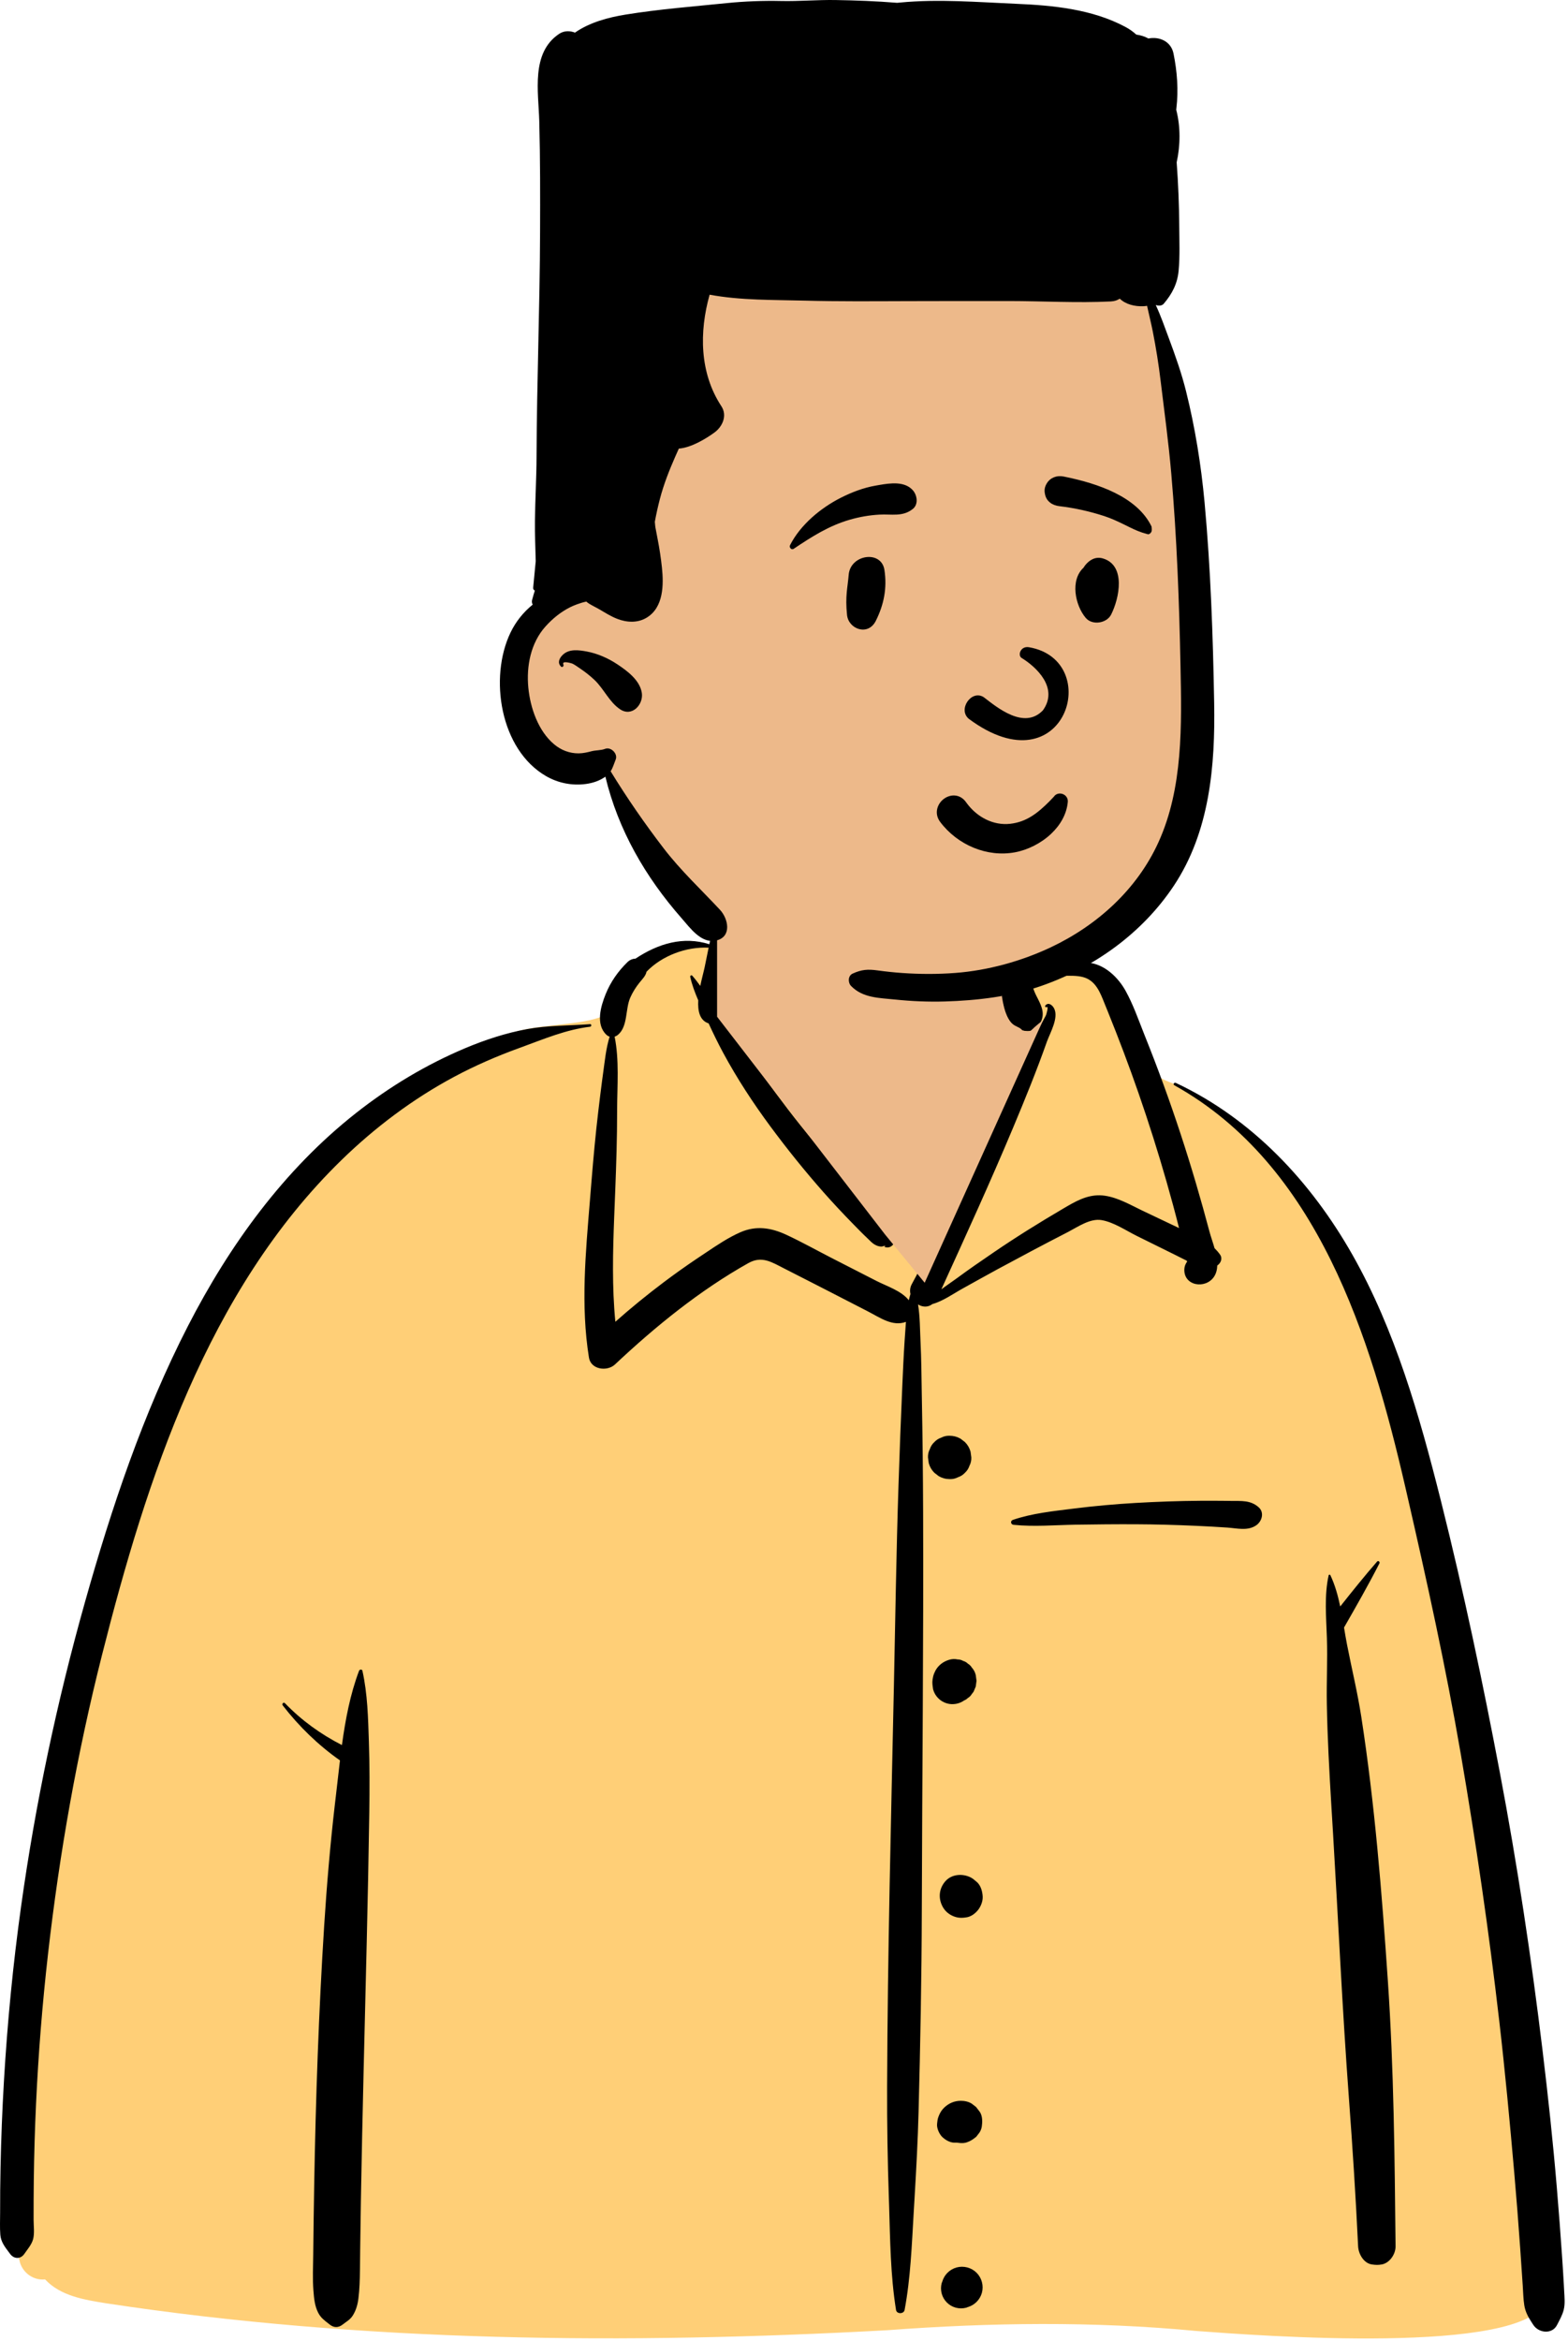 <svg width="457" height="682" viewBox="0 0 457 682" fill="none" xmlns="http://www.w3.org/2000/svg">
<path fill-rule="evenodd" clip-rule="evenodd" d="M30.9 671.038C106.125 682.462 182.714 683.037 258.564 678.888C288.582 676.641 318.692 676.237 348.687 679.109C366.41 680.427 444.12 686.366 450.469 670.494C446.473 585.976 438.38 500.739 413.552 419.453C403.341 390.591 394.571 366.635 374.643 342.751C368.362 336.23 354.817 322.553 347.056 318.093C340.332 314.229 337.522 315.607 333.661 309.081C329.824 301.872 326.994 289.831 321.546 284.744C316 279.564 307.78 281.417 297.591 283.086C299.463 257.794 287.787 251.353 271.701 246.543C243.427 235.754 215.503 241.174 208.387 275.589C195.192 275.589 187.78 281.266 179.767 286.721C176.492 288.951 178.77 294.633 174.858 296.386C167.619 298.963 154.828 298.331 147.858 301.503C116.164 315.924 87.936 336.838 69.397 367.38C27.836 432.589 -0.713 569.953 4.227 647.241C2.063 650.634 5.056 655.501 5.817 659.15C6.777 662.325 9.887 664.437 13.133 664.076C17.662 668.946 24.667 670.03 30.9 671.038Z" fill="#FFCF77"/>
<path fill-rule="evenodd" clip-rule="evenodd" d="M342.266 316.181C341.804 315.924 342.211 315.264 342.675 315.482C364.984 325.946 382.099 344.305 394.141 365.517C406.61 387.482 413.717 412.42 419.844 436.794L420.065 437.674C426.599 463.748 432.154 490.092 437.155 516.5C442.221 543.243 446.286 570.151 449.557 597.171C451.175 610.53 452.617 623.913 453.742 637.323C454.304 644.025 454.815 650.731 455.274 657.441C455.457 660.124 455.63 662.807 455.778 665.493L455.884 667.508C455.976 669.335 456.193 671.167 455.742 672.97C455.352 674.523 454.529 675.93 453.805 677.357C452.374 680.177 448.45 679.712 446.907 677.357L446.459 676.671C445.436 675.09 444.586 673.621 444.265 671.654C443.955 669.749 443.943 667.753 443.804 665.829C443.548 662.289 443.33 658.745 443.081 655.204C442.559 647.75 441.972 640.3 441.322 632.856C440.038 618.16 438.66 603.478 436.968 588.822C433.961 562.777 430.188 536.801 425.74 510.962C421.394 485.722 415.9 460.737 410.168 435.784L409.574 433.203C399.539 389.636 384.072 339.463 342.266 316.181ZM104.643 486.778C104.807 486.343 105.513 486.243 105.632 486.778C107.135 493.544 107.284 500.512 107.513 507.438C107.74 514.271 107.73 521.134 107.631 527.971C107.263 553.097 106.574 578.202 105.977 603.324C105.679 615.89 105.399 628.458 105.184 641.026C105.103 645.739 105.035 650.453 104.978 655.167L104.909 661.384C104.874 664.133 104.802 666.848 104.467 669.594C104.246 671.4 103.775 673.122 102.777 674.67C102.07 675.769 101.061 676.327 100.078 677.074L99.894 677.216C98.64 678.207 97.319 678.214 96.077 677.216L95.716 676.931C94.53 676.003 93.505 675.278 92.747 673.811C91.693 671.772 91.525 669.556 91.346 667.308C91.074 663.9 91.254 660.442 91.289 657.024C91.359 650.167 91.454 643.311 91.575 636.455C92.016 611.313 92.889 586.166 94.48 561.069C95.23 549.247 96.246 537.388 97.609 525.614L97.869 523.407C98.282 519.943 98.659 516.418 99.084 512.88C92.741 508.419 87.165 503.006 82.41 496.866C82.06 496.414 82.636 495.78 83.059 496.217C87.917 501.247 93.488 505.257 99.656 508.41C100.666 501.006 102.055 493.642 104.643 486.778ZM210.619 262.66C210.706 262.593 210.842 262.563 210.925 262.66C212.289 264.25 212.012 266.68 212.056 268.694L212.061 268.881C212.159 271.826 212.178 274.762 212.168 277.708L212.137 287.087C212.133 288.377 212.029 289.719 212.095 291.017L212.129 291.519C212.846 292.252 213.178 293.312 212.935 294.376C212.892 295.742 212.178 296.881 211.136 297.598L213.368 300.764L215.603 303.929C220.209 310.461 224.865 316.934 229.718 323.286C234.666 329.762 239.945 335.994 245.469 341.986C248.168 344.915 250.913 347.802 253.722 350.624C254.863 351.772 256.033 352.89 257.19 354.022L258.341 355.159C259.021 355.839 259.876 356.511 260.328 357.373C260.593 357.881 260.654 359.134 260.749 359.341C261.601 361.214 260.147 364.2 257.731 363.266L257.841 363.193C258.281 362.887 257.999 362.883 256.995 363.18C256.361 363.178 255.767 363.032 255.212 362.744L255.047 362.653C254.266 362.256 253.568 361.488 252.934 360.873L252.776 360.723C251.325 359.363 249.941 357.921 248.55 356.5C245.646 353.534 242.808 350.505 240.06 347.395C234.579 341.19 229.382 334.734 224.461 328.077C219.448 321.296 214.789 314.168 210.782 306.747C209.261 303.93 207.867 301.06 206.531 298.156C203.929 297.321 203.325 294.555 203.507 291.439C202.547 289.204 201.682 286.923 201.171 284.592C201.101 284.273 201.512 283.972 201.757 284.251C202.589 285.196 203.36 286.202 204.1 287.235C204.547 285.05 205.113 283.039 205.379 281.757L206.532 276.099C200.033 275.76 192.911 278.43 188.431 283.103C188.191 284.32 187.254 285.191 186.341 286.329C185.297 287.63 184.387 289.089 183.708 290.615C182.202 293.998 183.052 298.983 180.13 301.465C179.825 301.724 179.485 301.903 179.134 302.014C180.52 308.812 179.891 316.303 179.861 323.2L179.86 323.806C179.867 331.525 179.609 339.25 179.311 346.962L179.007 354.595C178.614 364.775 178.359 374.96 179.348 385.083C183.865 381.083 188.536 377.266 193.368 373.629C196.544 371.237 199.785 368.93 203.084 366.71L205.765 364.919C208.978 362.765 212.268 360.549 215.786 359.006C220.386 356.99 224.761 357.683 229.203 359.751C233.626 361.812 237.917 364.205 242.256 366.438C246.669 368.709 251.091 370.961 255.51 373.218C258.438 374.714 262.727 376.064 264.874 378.817C265.011 378.208 265.171 377.6 265.357 376.995C265.144 376.072 265.227 375.075 265.744 374.125C272.959 360.87 279.634 347.299 286.263 333.744C289.618 326.884 292.808 319.943 296.169 313.088L299.437 306.411C299.983 305.298 300.531 304.187 301.081 303.077C301.906 301.416 302.764 299.77 303.598 298.113C303.951 297.413 304.392 296.717 304.735 296.01L304.898 295.656C304.906 295.637 305.697 293.148 305.086 293.385L305.033 293.41C304.721 293.587 304.471 293.194 304.673 292.944C305.538 291.875 306.743 292.822 307.236 293.812C308.596 296.535 306.104 300.811 305.146 303.418L305.094 303.564C302.12 311.981 298.752 320.239 295.302 328.469C288.687 344.248 281.58 359.784 274.49 375.347L274.405 375.615C275.917 374.456 277.532 373.404 278.914 372.381C282.402 369.798 285.992 367.342 289.575 364.894C296.147 360.404 302.898 356.211 309.76 352.183L311.134 351.379C314.561 349.383 317.957 347.764 322.025 348.363C325.805 348.92 329.319 350.95 332.734 352.599L333.087 352.768L343.638 357.784C342.51 353.287 341.289 348.811 340.015 344.352C337.53 335.655 334.795 327.03 331.83 318.483C329.06 310.498 326.066 302.599 322.9 294.763L321.946 292.412C320.655 289.185 319.371 285.667 315.681 284.674C311.993 283.681 307.762 285.153 304.392 283.052C304.085 282.86 304.123 282.355 304.495 282.262L306.575 281.738C310.48 280.767 315.058 279.79 318.751 280.734C322.769 281.764 326.094 285.136 328.044 288.641C330.211 292.541 331.739 296.905 333.385 301.063L333.645 301.718C335.534 306.424 337.35 311.158 339.087 315.922C342.562 325.444 345.724 335.081 348.587 344.805C349.967 349.491 351.276 354.2 352.534 358.921C352.895 360.278 353.492 361.924 353.981 363.641C354.542 364.188 355.073 364.798 355.571 365.494C356.397 366.649 355.804 368.003 354.777 368.694C354.737 369.876 354.475 370.987 353.847 371.939C351.397 375.658 344.92 374.7 345.183 369.701C345.223 368.936 345.521 368.205 345.973 367.588L345.96 367.488L345.909 367.305C344.784 366.766 343.655 366.165 342.465 365.578L331.391 360.107C328.184 358.522 324.629 356.073 321.063 355.469C317.738 354.906 314.23 357.383 311.373 358.877L311.187 358.974C304.281 362.513 297.425 366.17 290.597 369.857C287.264 371.657 283.973 373.532 280.653 375.354C277.876 376.877 274.88 379.064 271.759 379.923C270.426 380.96 268.843 380.821 267.57 380.037C268.152 383.638 268.116 387.334 268.295 391.016C268.535 395.938 268.571 400.873 268.65 405.802L268.683 407.65C268.892 418.546 269.004 429.445 269.046 440.343C269.193 479.151 268.764 517.97 268.664 556.778C268.614 576.276 268.227 595.792 267.72 615.282C267.506 623.541 267.057 631.791 266.572 640.037L266.305 644.535C265.74 654.026 265.406 663.621 263.649 672.984C263.42 674.205 261.353 674.236 261.15 672.984C259.533 662.952 259.443 652.699 259.132 642.549L259.066 640.52C258.693 629.622 258.515 618.73 258.553 607.826C258.691 569.003 259.701 530.204 260.526 491.391C260.942 471.89 261.221 452.381 261.866 432.887C262.188 423.132 262.553 413.384 262.986 403.634C263.18 399.281 263.366 394.932 263.655 390.585L263.785 388.722C263.875 387.507 263.948 386.306 264.036 385.117C260.107 386.551 256.514 383.895 252.98 382.078C248.907 379.983 244.836 377.884 240.761 375.793L236.682 373.706L228.521 369.542C224.846 367.667 222.015 365.801 218.096 368C203.975 375.921 191 386.46 179.241 397.519C176.986 399.64 172.221 399.07 171.65 395.515C169.21 380.331 170.694 364.926 171.94 349.695L172.399 344.04C172.956 337.287 173.562 330.533 174.369 323.806C174.73 320.798 175.09 317.79 175.488 314.787L175.794 312.536C176.292 308.976 176.617 305.438 177.677 302.024C177.343 301.915 177.021 301.738 176.733 301.465C173.544 298.44 175.081 293.192 176.536 289.593C177.973 286.042 180.164 282.942 182.908 280.274C183.506 279.692 184.349 279.317 185.197 279.297C191.849 274.891 199.147 272.691 206.742 275.097C206.955 274.077 207.173 273.059 207.402 272.043L207.635 271.028C208.226 268.508 208.445 264.346 210.619 262.66ZM278.797 660.606C280.861 660.038 283.121 660.637 284.634 662.149C286.146 663.661 286.745 665.921 286.176 667.984C285.891 669.001 285.377 669.883 284.634 670.632C283.939 671.322 283.128 671.814 282.202 672.109L281.986 672.174L281.649 672.314C280.614 672.592 279.579 672.592 278.545 672.314C277.555 672.037 276.697 671.537 275.968 670.814C275.244 670.085 274.744 669.226 274.466 668.237C274.188 667.202 274.188 666.167 274.466 665.133L274.607 664.796C274.892 663.779 275.406 662.897 276.149 662.149C276.898 661.406 277.781 660.891 278.797 660.606ZM401.366 454.938C401.705 454.549 402.255 455.047 402.044 455.461C398.829 461.764 395.245 468.021 391.723 474.163C392.005 475.866 392.285 477.554 392.607 479.2C393.979 486.216 395.66 493.105 396.755 500.188C400.694 525.645 402.739 551.379 404.493 577.065C406.253 602.844 406.478 628.633 406.742 654.462C406.765 656.701 405.043 659.302 402.735 659.724C401.678 659.917 400.888 659.88 399.834 659.724C397.432 659.371 395.93 656.62 395.827 654.462C395.138 640.027 394.212 625.61 393.138 611.197C391.236 585.644 390.073 560.025 388.537 534.446L387.995 525.506C387.414 515.819 386.883 506.125 386.71 496.424C386.595 489.996 386.939 483.571 386.727 477.151C386.532 471.224 385.931 464.779 387.238 458.956C387.286 458.738 387.631 458.682 387.731 458.891C389.09 461.752 389.951 464.86 390.614 468.034C394.116 463.605 397.682 459.167 401.366 454.938ZM171.971 298.373C172.463 298.338 172.443 299.077 171.971 299.131C165.099 299.928 158.459 302.725 151.97 305.101L151.414 305.304C144.858 307.682 138.466 310.448 132.315 313.745C120.288 320.19 109.245 328.501 99.48 338.016C60.496 375.997 42.73 430.767 29.712 482.237C22.479 510.834 17.335 539.914 14.001 569.216C12.353 583.708 11.188 598.256 10.508 612.825C10.16 620.292 9.941 627.766 9.849 635.241C9.802 639.069 9.788 642.899 9.793 646.727C9.795 648.482 10.108 650.691 9.639 652.395C9.204 653.973 7.976 655.363 7.068 656.678C5.992 658.238 4.058 658.155 2.967 656.678L2.565 656.14C1.401 654.596 0.262 653.121 0.096 651.103C-0.082 648.941 0.044 646.712 0.036 644.54C0.017 640.164 0.071 635.787 0.159 631.412C0.327 623.026 0.658 614.644 1.149 606.271C2.146 589.278 3.788 572.321 6.138 555.462C10.316 525.496 16.579 495.816 24.781 466.694C32.52 439.221 41.688 411.83 54.748 386.382C66.874 362.755 82.782 340.775 103.774 324.262C113.535 316.583 124.161 310.183 135.618 305.364C141.396 302.933 147.464 300.949 153.634 299.818C159.737 298.699 165.813 298.855 171.971 298.373ZM279.98 612.047C281.07 612.038 282.285 612.278 283.22 612.881L284.47 613.846C284.809 614.281 285.145 614.717 285.481 615.155C286.262 616.173 286.366 617.82 286.203 619.033C286.166 619.843 285.926 620.596 285.481 621.294L284.53 622.526C283.615 623.271 282.853 623.803 281.746 624.162C281.167 624.349 280.61 624.388 280.054 624.36L279.869 624.348L279.98 624.363L279.785 624.341C279.604 624.325 279.423 624.306 279.241 624.281C279.117 624.266 278.993 624.256 278.869 624.239C278.75 624.229 278.635 624.225 278.514 624.236C277.107 624.368 275.693 623.57 274.694 622.654C273.794 621.827 272.986 620.075 273.111 618.834L273.165 618.315C273.26 617.439 273.337 617.095 273.708 616.215C274.069 615.36 274.573 614.605 275.258 613.967C276.571 612.746 278.178 612.059 279.98 612.047ZM275.624 547.979C277.492 545.944 280.699 545.794 283.016 547.025C283.58 547.326 284.098 547.807 284.596 548.209C285.849 549.223 286.342 551.05 286.411 552.59C286.479 554.113 285.676 555.922 284.596 556.973L284.334 557.227C283.688 557.854 282.764 558.4 281.861 558.566C280.405 558.834 279.182 558.825 277.826 558.253C276.66 557.762 275.657 556.972 274.973 555.9L274.863 555.718C274.816 555.643 274.772 555.567 274.73 555.488L274.67 555.37C273.372 552.875 273.721 550.05 275.624 547.979ZM276.591 483.574C277.434 483.31 278.275 483.272 279.118 483.461C279.69 483.462 280.223 483.607 280.717 483.893C281.253 484.043 281.72 484.315 282.115 484.708C282.59 484.989 282.97 485.368 283.251 485.844C283.812 486.456 284.189 487.174 284.386 487.998L284.611 489.682L284.386 491.367L283.747 492.88C283.571 493.109 283.394 493.339 283.216 493.567C282.934 494.044 282.554 494.424 282.076 494.706C281.766 495.015 281.41 495.246 281.012 495.406C279.602 496.417 277.722 496.747 276.051 496.286C275.058 496.009 274.196 495.506 273.465 494.78C272.739 494.049 272.237 493.187 271.959 492.195L271.845 491.403C271.697 490.34 271.674 489.752 271.975 488.401C272.106 487.807 272.489 486.969 272.69 486.616C273.546 485.11 274.946 484.078 276.591 483.574ZM349.736 437.239C352.155 437.222 354.574 437.227 356.992 437.253L358.806 437.278C361.843 437.325 364.445 437.012 366.832 439.119C368.566 440.648 367.802 443.214 366.157 444.366C363.664 446.11 360.538 445.233 357.673 445.041C354.651 444.838 351.627 444.67 348.602 444.534C342.744 444.272 336.884 444.105 331.021 444.079C325.17 444.054 319.311 444.11 313.461 444.204C307.508 444.301 301.31 444.855 295.391 444.239C294.578 444.155 294.395 443.085 295.198 442.807C300.776 440.878 307.05 440.253 312.895 439.515C318.925 438.754 324.954 438.215 331.021 437.865C337.253 437.508 343.494 437.283 349.736 437.239ZM276.58 418.29L276.78 418.294C277.844 418.297 278.841 418.547 279.77 419.045L279.968 419.156L281.246 420.142C282.029 420.931 282.571 421.86 282.87 422.929L283.096 424.608C283.129 425.478 282.947 426.288 282.552 427.041C282.297 427.824 281.862 428.501 281.246 429.074C280.674 429.689 279.996 430.124 279.214 430.379C278.518 430.744 277.774 430.927 276.98 430.927L276.78 430.923C275.64 430.919 274.577 430.632 273.593 430.061L272.314 429.074C271.531 428.285 270.99 427.357 270.69 426.287L270.464 424.608C270.432 423.739 270.612 422.927 271.009 422.175C271.263 421.392 271.698 420.715 272.314 420.142C272.886 419.527 273.563 419.092 274.347 418.837C275.042 418.472 275.786 418.29 276.58 418.29ZM295.304 269.945C296.665 267.974 299.131 269.727 298.778 271.311C298.871 275.761 299.099 280.079 300.112 284.438C300.575 286.433 301.183 288.431 302.119 290.259L302.513 291.029C303.726 293.424 304.667 295.683 303.034 298.311C302.264 299.55 300.873 300.48 299.365 300.415C292.677 300.127 291.758 290.819 291.351 285.623C290.932 280.272 292.236 274.391 295.304 269.945Z" fill="black"/>
<path d="M209 296.219V268.219H309.5C310.7 268.219 304.667 277.219 301.5 281.719L292 290.219C293.5 300.219 296.5 298.219 298 300.219C298 300.219 300 300.719 300.5 300.219C301.881 298.839 304 297.219 304 297.219L269.5 373.719L258 359.719L209 296.219Z" fill="#EDB98A"/>
<path fill-rule="evenodd" clip-rule="evenodd" d="M252.856 44.858C285.388 44.858 333.004 66.591 336.585 87.501C340.805 112.142 350.178 204.801 345.075 235.122C339.973 265.443 320.075 287.848 276.075 287.848C232.074 287.848 199.232 263.842 191.691 255.599C186.664 250.104 181.105 238.806 175.013 221.706C158.953 218.983 150.885 211.217 150.811 198.408C150.736 185.6 154.77 177.217 162.913 173.258C158.518 120.124 160.939 86.977 170.176 73.816C184.031 54.076 220.324 44.858 252.856 44.858Z" fill="#EDB98A"/>
<path fill-rule="evenodd" clip-rule="evenodd" d="M242.141 3.21432e-05L243.46 0.009C249.441 0.107 255.469 0.33 261.472 0.823C261.754 0.794 262.04 0.772 262.321 0.743C273.619 -0.341 284.901 0.633 296.193 1.11C306.952 1.563 318.314 2.675 327.974 7.827C329.216 8.488 330.269 9.24 331.166 10.078C332.425 10.256 333.626 10.613 334.704 11.213C337.814 10.584 341.286 11.978 342.022 15.588C343.093 20.879 343.5 26.215 342.858 31.581C342.842 31.706 342.83 31.838 342.813 31.976C344.111 36.954 344.025 42.39 342.946 47.299C343.4 53.502 343.66 59.723 343.696 65.934C343.721 70.23 343.913 74.604 343.513 78.887C343.162 82.653 341.612 85.633 339.174 88.493C338.715 89.032 337.939 89.122 337.293 88.991C337.126 88.957 336.98 88.911 336.848 88.857C338.318 92.009 339.48 95.353 340.67 98.547C342.561 103.625 344.394 108.79 345.694 114.052C348.331 124.661 350.066 135.472 351.075 146.357C352.856 165.725 353.527 185.259 353.871 204.702C354.203 223.124 352.582 242.338 342.091 258.089C332.919 271.869 318.95 281.871 303.394 287.27C294.542 290.348 284.74 291.489 275.39 291.77C270.56 291.913 265.719 291.707 260.917 291.208C256.259 290.721 251.441 290.772 248.037 287.242C247.103 286.273 247.115 284.284 248.496 283.653C251.126 282.455 252.907 282.329 255.79 282.725C258.178 283.051 260.574 283.309 262.979 283.476C268.136 283.837 273.327 283.848 278.484 283.453C287.96 282.725 297.654 280.047 306.259 275.99C319.752 269.616 331.343 259.172 337.599 245.467C344.87 229.561 344.4 211.133 344.062 194.04C343.689 175.297 342.997 156.611 341.369 137.931C340.579 128.874 339.358 119.881 338.258 110.865C337.679 106.073 336.918 101.303 335.983 96.569C335.491 94.064 334.849 91.594 334.322 89.106C333.938 89.169 333.548 89.204 333.148 89.22C330.752 89.301 328.134 88.716 326.358 87.014C325.677 87.478 324.811 87.771 323.769 87.822C313.92 88.309 303.916 87.708 294.05 87.702C284.15 87.696 274.244 87.702 264.337 87.731C254.443 87.759 244.52 87.851 234.631 87.587C225.424 87.341 215.907 87.541 206.82 85.856C203.767 96.712 203.875 108.641 210.241 118.339C212.039 121.073 210.578 124.294 208.236 126.003C205.84 127.746 201.535 130.418 197.851 130.693C197.494 131.495 197.127 132.293 196.779 133.088C195.02 137.097 193.436 141.13 192.327 145.374C191.756 147.561 191.265 149.785 190.851 152.022C190.885 152.414 190.92 152.804 190.961 153.195C190.961 153.235 190.967 153.274 190.973 153.32C190.996 153.481 191.025 153.665 191.042 153.768C191.254 154.891 191.459 156.015 191.683 157.133C192.216 159.855 192.628 162.601 192.921 165.357C193.454 170.402 193.402 176.959 188.486 179.946C185.857 181.545 182.705 181.379 179.926 180.306C178.059 179.585 176.472 178.564 174.753 177.561C173.733 176.965 172.667 176.478 171.67 175.859C171.396 175.687 171.132 175.481 170.886 175.263C169.024 175.658 167.207 176.398 166.188 176.902C163.454 178.261 161.054 180.227 159.014 182.485C154.677 187.294 153.377 194.069 153.984 200.357C154.551 206.209 156.849 212.932 161.472 216.825C163.483 218.521 165.993 219.513 168.646 219.485C169.951 219.473 171.155 219.198 172.415 218.865C173.659 218.539 175.194 218.636 176.34 218.178C178.041 217.496 180.139 219.576 179.445 221.284C178.923 222.568 178.626 223.703 177.972 224.706C182.717 232.456 187.913 239.965 193.442 247.17C198.426 253.658 204.294 259.115 209.839 265.059C212.286 267.684 213.306 272.854 208.877 273.977C204.46 275.107 201.16 270.361 198.621 267.478C188.108 255.515 180.162 241.781 176.443 226.277C174.765 227.469 172.839 228.117 170.811 228.398C166.771 228.954 162.687 228.157 159.146 226.111C145.739 218.367 142.496 197.44 148.775 184.325C150.29 181.167 152.526 178.348 155.253 176.159C155.038 175.748 154.953 175.267 155.092 174.749C155.334 173.843 155.6 172.948 155.88 172.056C155.575 171.92 155.351 171.639 155.393 171.222C155.646 168.642 155.891 166.063 156.138 163.484C156.052 159.586 155.863 155.694 155.909 151.773C155.978 145.526 156.356 139.283 156.379 133.036C156.453 111.243 157.341 89.473 157.404 67.68C157.438 57.024 157.461 46.352 157.18 35.702C157.175 35.559 157.175 35.421 157.17 35.278C156.94 26.754 154.683 15.348 163.014 9.833C164.383 8.928 166.09 8.917 167.58 9.501C171.865 6.515 177.24 5.076 182.379 4.244C192.17 2.663 202.048 1.9 211.908 0.897C217.053 0.375 222.467 0.175 227.646 0.29C232.883 0.405 238.189 -0.071 243.46 0.009L242.141 3.21432e-05ZM164.045 190.756C165.918 188.973 168.714 189.386 171.012 189.81C174.209 190.401 177.314 191.799 180.007 193.593C182.906 195.525 186.487 198.202 187.06 201.865C187.581 205.229 184.235 208.938 180.792 206.685C177.6 204.593 176.048 200.758 173.303 198.133C171.956 196.849 170.501 195.72 168.96 194.688C168.261 194.218 167.574 193.697 166.812 193.335C166.737 193.3 163.598 192.281 164.205 193.628C164.411 194.075 163.873 194.574 163.489 194.178C162.4 193.072 163.008 191.742 164.045 190.756Z" fill="black"/>
<path fill-rule="evenodd" clip-rule="evenodd" d="M283.818 246.998C279.965 245.427 276.528 242.805 274.015 239.456C273.141 238.291 272.914 237.062 273.098 235.937C273.304 234.673 274.052 233.527 275.072 232.758C276.095 231.987 277.375 231.607 278.613 231.801C279.688 231.969 280.759 232.558 281.606 233.779L281.783 234.023C283.277 236.045 285.224 237.703 287.443 238.772C289.581 239.803 291.972 240.284 294.447 240.004C299.16 239.472 302.409 236.923 305.862 233.461C306.29 233.024 306.718 232.573 307.149 232.115C307.42 231.7 307.798 231.433 308.216 231.293C308.681 231.138 309.207 231.147 309.689 231.315C310.154 231.477 310.569 231.784 310.847 232.193C311.112 232.582 311.262 233.062 311.214 233.614C310.897 237.202 309.022 240.403 306.358 242.917C303.399 245.709 299.477 247.64 295.785 248.318C291.717 249.064 287.572 248.529 283.818 246.998ZM297.704 191.657C302.032 194.288 308.626 200.422 303.97 206.944C298.49 212.695 290.599 206.101 286.711 203.119C283.106 200.808 279.055 206.752 282.4 209.451C310.497 230.252 321.899 192.345 299.893 188.564C297.47 188.148 296.57 190.844 297.704 191.657ZM247.354 167.459C247.832 161.524 256.872 160.176 257.771 166.05C258.576 171.311 257.628 176.144 255.258 180.881C252.994 185.406 247.303 183.295 246.872 179.174C246.295 173.651 247.056 171.152 247.354 167.459ZM316.166 164.832C317.426 163.181 319.246 162.054 321.426 162.691C328.238 164.682 326.23 174.352 323.838 179.059C322.538 181.615 318.336 182.263 316.437 180.013C313.343 176.342 311.86 169.013 315.795 165.397C315.902 165.211 316.02 165.022 316.166 164.832ZM255.163 141.488L256.239 141.299C259.567 140.724 263.706 140.171 266.061 142.847C267.309 144.266 267.739 146.903 266.061 148.261C263.108 150.651 259.843 149.725 256.305 149.928C253.389 150.095 250.586 150.578 247.777 151.38C241.615 153.142 236.594 156.357 231.331 159.887C230.64 160.35 229.935 159.467 230.265 158.821C233.303 152.871 239.191 147.982 245.088 145.003C248.236 143.412 251.68 142.093 255.163 141.488ZM309.956 138.822L310.78 138.991C319.742 140.864 331.386 144.606 335.63 153.409C335.792 154.654 335.621 154.92 335.482 155.095L335.436 155.153C335.321 155.302 335.23 155.507 334.69 155.676C334.541 155.641 334.389 155.603 334.237 155.563C332.291 155.053 330.752 154.351 329.262 153.622L327.646 152.826C325.772 151.907 323.881 151.021 321.877 150.367C317.6 148.972 313.201 147.99 308.734 147.465C307.766 147.351 306.833 147.025 306.098 146.465C305.4 145.933 304.866 145.197 304.623 144.219C304.308 142.953 304.398 141.994 305.078 140.852C305.589 139.994 306.319 139.4 307.159 139.058C308.014 138.71 308.988 138.628 309.956 138.822Z" fill="black"/>
</svg>
